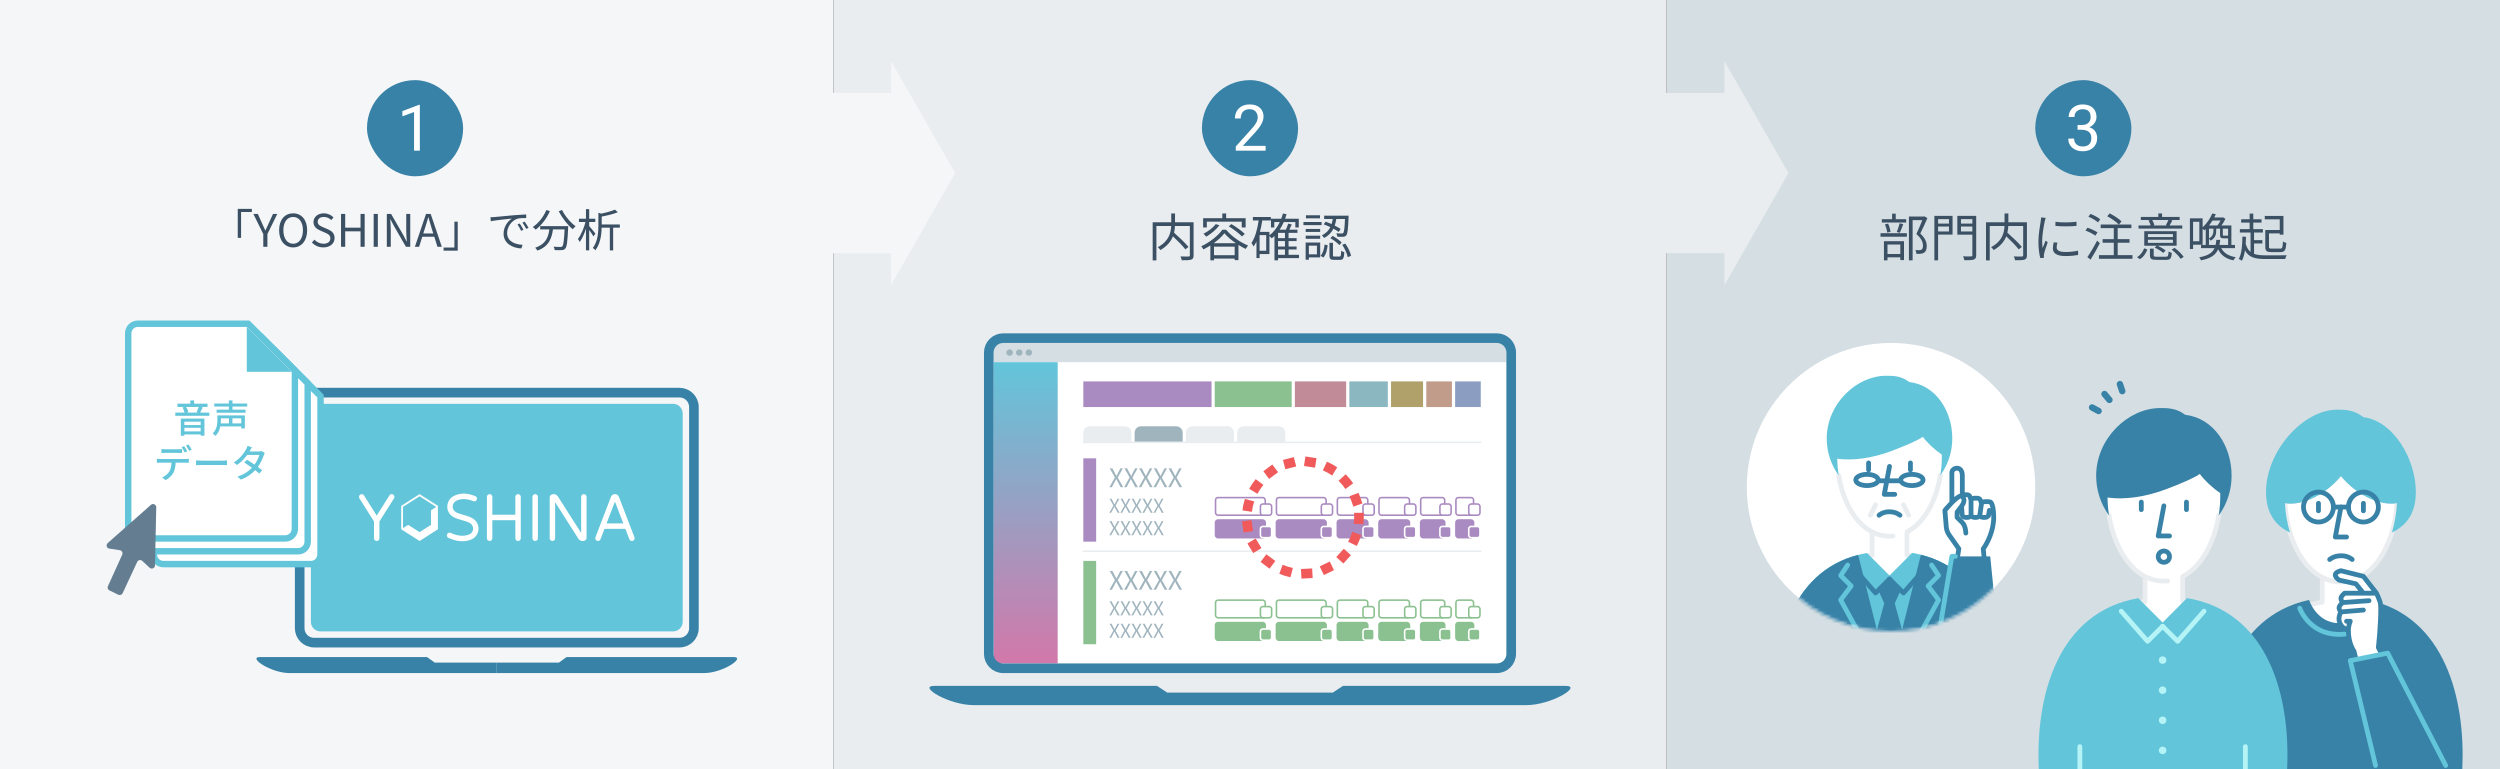 <svg width="780" height="240" viewBox="0 0 780 240" fill="none" xmlns="http://www.w3.org/2000/svg">
<rect x="0" y="0" width="780" height="240" fill="#333333" stroke="none"/>
<rect width="260" height="240" fill="#F4F6F8"/>
<rect x="260" width="260" height="240" fill="#E9EDF0"/>
<rect x="520" width="260" height="240" fill="#D4DEE3"/>
<rect x="114.5" y="25" width="30" height="30" rx="15" fill="#3882A7"/>
<path d="M130.994 32.703V47H129.188V34.959L125.545 36.287V34.656L130.711 32.703H130.994Z" fill="white"/>
<path d="M74.178 65.17V74.214H75.214V66.136H78.588V65.17H74.178ZM82.144 77H83.432V73.024L86.512 66.738H85.182L83.852 69.65C83.53 70.406 83.18 71.12 82.816 71.89H82.76C82.41 71.12 82.102 70.406 81.752 69.65L80.436 66.738H79.05L82.144 73.024V77ZM91.463 77.196C94.04 77.196 95.832 75.124 95.832 71.834C95.832 68.558 94.04 66.556 91.463 66.556C88.874 66.556 87.082 68.544 87.082 71.834C87.082 75.124 88.874 77.196 91.463 77.196ZM91.463 76.048C89.615 76.048 88.412 74.396 88.412 71.834C88.412 69.272 89.615 67.69 91.463 67.69C93.297 67.69 94.516 69.272 94.516 71.834C94.516 74.396 93.297 76.048 91.463 76.048ZM100.902 77.196C103.058 77.196 104.388 75.908 104.388 74.284C104.388 72.758 103.478 72.044 102.274 71.526L100.818 70.896C100.02 70.56 99.124 70.196 99.124 69.188C99.124 68.278 99.88 67.69 101.042 67.69C101.98 67.69 102.736 68.068 103.366 68.656L104.052 67.83C103.338 67.074 102.26 66.556 101.042 66.556C99.166 66.556 97.808 67.704 97.808 69.286C97.808 70.784 98.928 71.512 99.894 71.918L101.364 72.562C102.33 72.982 103.072 73.318 103.072 74.382C103.072 75.376 102.274 76.048 100.93 76.048C99.866 76.048 98.83 75.558 98.088 74.774L97.318 75.67C98.214 76.608 99.46 77.196 100.902 77.196ZM106.4 77H107.702V72.17H112.49V77H113.778V66.738H112.49V71.036H107.702V66.738H106.4V77ZM116.586 77H117.888V66.738H116.586V77ZM120.687 77H121.919V71.624C121.919 70.532 121.821 69.454 121.751 68.418H121.821L122.927 70.532L126.651 77H127.995V66.738H126.749V72.072C126.749 73.136 126.847 74.298 126.931 75.334H126.861L125.755 73.206L122.017 66.738H120.687V77ZM129.446 77H130.762L132.568 71.26C132.946 70.112 133.268 68.992 133.604 67.802H133.66C133.996 68.992 134.318 70.112 134.682 71.26L136.488 77H137.846L134.374 66.738H132.918L129.446 77ZM131.266 73.864H135.998V72.842H131.266V73.864ZM142.808 78.204V69.16H141.772V77.238H138.398V78.204H142.808ZM153.014 67.788L153.14 69.02C154.652 68.698 158.222 68.348 159.72 68.194C158.446 68.95 157.116 70.742 157.116 72.912C157.116 76.048 160.056 77.42 162.646 77.518L163.052 76.37C160.784 76.286 158.222 75.404 158.222 72.674C158.222 71.022 159.44 68.88 161.442 68.236C162.156 68.04 163.374 68.012 164.186 68.026L164.172 66.906C163.234 66.934 161.932 67.018 160.392 67.144C157.816 67.368 155.17 67.62 154.274 67.718C153.994 67.746 153.546 67.774 153.014 67.788ZM162.156 69.734L161.456 70.042C161.876 70.63 162.268 71.344 162.59 72.016L163.318 71.694C163.01 71.064 162.478 70.196 162.156 69.734ZM163.682 69.146L162.996 69.468C163.43 70.056 163.85 70.756 164.186 71.428L164.9 71.078C164.578 70.462 164.032 69.608 163.682 69.146ZM168.54 70.546V71.568H176.548V70.546H168.54ZM176.198 70.546V70.742C176.016 74.9 175.806 76.496 175.428 76.874C175.288 77.028 175.12 77.056 174.84 77.056C174.504 77.056 173.636 77.042 172.712 76.958C172.908 77.266 173.048 77.7 173.062 78.022C173.944 78.064 174.826 78.078 175.288 78.036C175.778 77.994 176.086 77.896 176.366 77.546C176.87 77.014 177.066 75.39 177.262 71.05C177.276 70.91 177.29 70.546 177.29 70.546H176.198ZM170.458 65.534C169.576 67.69 168.022 69.622 166.23 70.826C166.496 71.022 166.944 71.428 167.14 71.652C168.904 70.308 170.556 68.222 171.564 65.856L170.458 65.534ZM175.344 65.506L174.336 65.912C175.386 67.998 177.15 70.266 178.704 71.526C178.914 71.232 179.306 70.812 179.586 70.588C178.06 69.51 176.254 67.382 175.344 65.506ZM171.494 70.826C171.214 73.472 170.654 76.062 166.986 77.28C167.224 77.504 167.532 77.924 167.658 78.19C171.564 76.79 172.292 73.892 172.614 70.826H171.494ZM187.244 70.042V71.036H193.39V70.042H187.244ZM186.698 66.388V70.336C186.698 72.45 186.53 75.278 184.962 77.378C185.228 77.518 185.606 77.854 185.76 78.078C187.496 75.782 187.734 72.576 187.734 70.35V66.962C187.916 66.934 188 66.878 188.014 66.78L186.698 66.388ZM191.864 65.408C190.716 65.926 188.686 66.444 186.922 66.794C187.048 67.004 187.216 67.396 187.272 67.648C189.12 67.326 191.276 66.836 192.76 66.22L191.864 65.408ZM190.268 70.364V78.12H191.304V70.364H190.268ZM180.636 68.25V69.258H185.732V68.25H180.636ZM182.82 65.24V78.106H183.828V65.24H182.82ZM182.764 68.866C182.33 70.882 181.308 73.304 180.3 74.564C180.482 74.802 180.748 75.222 180.86 75.502C181.938 74.102 182.96 71.358 183.436 69.104L182.764 68.866ZM183.73 70.406L183.198 70.91C183.66 71.47 184.766 73.052 185.13 73.752L185.774 72.898C185.466 72.492 184.094 70.798 183.73 70.406Z" fill="#3C5064"/>
<rect x="375" y="25" width="30" height="30" rx="15" fill="#3882A7"/>
<path d="M394.873 45.516V47H385.566V45.701L390.225 40.516C390.798 39.878 391.24 39.337 391.553 38.895C391.872 38.445 392.093 38.045 392.217 37.693C392.347 37.335 392.412 36.971 392.412 36.6C392.412 36.131 392.314 35.708 392.119 35.33C391.93 34.946 391.65 34.64 391.279 34.412C390.908 34.184 390.459 34.07 389.932 34.07C389.3 34.07 388.773 34.194 388.35 34.441C387.933 34.682 387.62 35.021 387.412 35.457C387.204 35.893 387.1 36.395 387.1 36.961H385.293C385.293 36.16 385.469 35.428 385.82 34.764C386.172 34.1 386.693 33.572 387.383 33.182C388.073 32.785 388.923 32.586 389.932 32.586C390.83 32.586 391.598 32.745 392.236 33.065C392.874 33.377 393.363 33.82 393.701 34.393C394.046 34.959 394.219 35.623 394.219 36.385C394.219 36.801 394.147 37.225 394.004 37.654C393.867 38.078 393.675 38.501 393.428 38.924C393.187 39.347 392.904 39.764 392.578 40.174C392.259 40.584 391.917 40.988 391.553 41.385L387.744 45.516H394.873Z" fill="white"/>
<path d="M372.4 69.344H366.608V66.608H365.424V69.344H359.632V81.248H360.8V70.512H365.408C365.312 72.608 364.736 75.248 361.216 77.12C361.488 77.328 361.888 77.76 362.064 78.016C364.208 76.752 365.36 75.264 365.952 73.728C367.424 75.104 369.024 76.736 369.84 77.808L370.816 77.04C369.84 75.856 367.888 73.984 366.304 72.592C366.48 71.872 366.56 71.168 366.592 70.512H371.232V79.632C371.232 79.92 371.136 80.016 370.848 80.032C370.512 80.048 369.424 80.048 368.304 80C368.48 80.32 368.656 80.88 368.704 81.2C370.128 81.2 371.12 81.2 371.68 80.992C372.224 80.8 372.4 80.416 372.4 79.648V69.344ZM376.528 69.168H387.424V70.96H388.64V68.08H382.56V66.608H381.36V68.08H375.376V70.96H376.528V69.168ZM383.376 70.608C384.848 71.504 386.64 72.864 387.504 73.776L388.368 72.976C387.472 72.064 385.632 70.768 384.192 69.904L383.376 70.608ZM379.328 69.92C378.432 71.088 376.928 72.208 375.488 72.928C375.76 73.152 376.16 73.616 376.336 73.856C377.792 73.008 379.408 71.68 380.464 70.288L379.328 69.92ZM378.672 75.888C380.064 74.88 381.264 73.776 382.016 72.784C382.88 73.824 384.192 74.928 385.6 75.888H378.672ZM378.768 79.616V76.96H385.216V79.616H378.768ZM381.36 71.68C380.096 73.488 377.472 75.616 374.784 76.832C375.024 77.104 375.328 77.536 375.456 77.824C376.192 77.456 376.928 77.04 377.632 76.592V81.232H378.768V80.688H385.216V81.168H386.4V76.416C387.168 76.896 387.936 77.328 388.656 77.68C388.848 77.344 389.136 76.912 389.408 76.608C386.96 75.616 384.24 73.728 382.544 71.68H381.36ZM398.752 77.84H400.912V79.504H398.752V77.84ZM400.912 74.288H398.752V72.656H400.912V74.288ZM400.912 76.912H398.752V75.216H400.912V76.912ZM395.056 78.224H392.992V73.36H395.056V78.224ZM405.296 79.504H402.032V77.84H404.544V76.912H402.032V75.216H404.544V74.288H402.032V72.656H404.8V71.648H402.272C402.512 71.152 402.784 70.576 403.04 70.032L401.92 69.76C401.76 70.304 401.472 71.04 401.2 71.648H399.248C399.744 70.928 400.16 70.128 400.544 69.28H404.144V70.96H405.216V68.24H400.96C401.12 67.792 401.264 67.312 401.408 66.832L400.272 66.608C400.128 67.168 399.952 67.712 399.744 68.24H396.544V70.96H397.584V69.28H399.296C398.496 70.976 397.408 72.4 396.064 73.424V72.336H393.104C393.408 71.216 393.648 70.016 393.824 68.784H396.512V67.696H390.896V68.784H392.704C392.288 71.552 391.616 74.112 390.448 75.808C390.656 76.064 390.992 76.64 391.12 76.912C391.456 76.448 391.744 75.92 392.016 75.36V80.512H392.992V79.264H396.064V73.632C396.304 73.856 396.64 74.192 396.784 74.384C397.072 74.144 397.36 73.904 397.632 73.632V81.216H398.752V80.528H405.296V79.504ZM418.272 71.44C417.808 71.12 417.152 70.752 416.432 70.384C416.656 69.712 416.816 69.024 416.928 68.32H419.632C419.504 71.28 419.36 72.4 419.088 72.688C418.992 72.832 418.848 72.864 418.576 72.848C418.32 72.848 417.648 72.848 416.928 72.784C417.104 73.088 417.216 73.52 417.232 73.856C417.984 73.904 418.72 73.904 419.104 73.872C419.536 73.84 419.808 73.728 420.048 73.408C420.448 72.944 420.608 71.552 420.752 67.792C420.768 67.648 420.768 67.296 420.768 67.296H413.136V68.32H415.824C415.744 68.848 415.616 69.392 415.456 69.904C414.816 69.632 414.176 69.36 413.584 69.168L412.992 70C413.648 70.224 414.368 70.528 415.072 70.864C414.544 71.888 413.744 72.8 412.416 73.408C412.656 73.6 412.976 74 413.12 74.24C414.544 73.536 415.44 72.512 416.032 71.344C416.672 71.696 417.264 72.064 417.68 72.368L418.272 71.44ZM415.072 74.304C416.096 74.88 417.296 75.808 417.872 76.464L418.608 75.68C418.032 75.008 416.784 74.144 415.76 73.6L415.072 74.304ZM411.84 67.168H407.456V68.128H411.84V67.168ZM412.336 69.264H406.672V70.24H412.336V69.264ZM411.888 71.424H407.376V72.368H411.888V71.424ZM407.376 74.496H411.888V73.536H407.376V74.496ZM410.88 76.656V79.344H408.368V76.656H410.88ZM411.904 75.68H407.36V81.04H408.368V80.304H411.904V75.68ZM412.88 80.352C413.728 79.472 414.08 77.936 414.24 76.528L413.28 76.288C413.12 77.6 412.768 78.992 412.016 79.792L412.88 80.352ZM416.416 80.048C415.952 80.048 415.888 79.984 415.888 79.584V75.744H414.784V79.584C414.784 80.768 415.072 81.088 416.256 81.088H418.032C419.04 81.088 419.328 80.608 419.44 78.688C419.12 78.592 418.672 78.432 418.448 78.224C418.4 79.824 418.32 80.048 417.904 80.048H416.416ZM418.768 76.384C419.584 77.568 420.288 79.168 420.496 80.24L421.536 79.808C421.312 78.72 420.592 77.168 419.728 76L418.768 76.384Z" fill="#3C5064"/>
<rect x="635" y="25" width="30" height="30" rx="15" fill="#3882A7"/>
<path d="M648.193 39.002H649.482C650.114 39.002 650.635 38.898 651.045 38.69C651.462 38.475 651.771 38.185 651.973 37.82C652.181 37.449 652.285 37.033 652.285 36.57C652.285 36.023 652.194 35.565 652.012 35.193C651.829 34.822 651.556 34.542 651.191 34.353C650.827 34.165 650.365 34.07 649.805 34.07C649.297 34.07 648.848 34.171 648.457 34.373C648.073 34.568 647.77 34.848 647.549 35.213C647.334 35.578 647.227 36.007 647.227 36.502H645.42C645.42 35.779 645.602 35.122 645.967 34.529C646.331 33.937 646.842 33.465 647.5 33.113C648.164 32.762 648.932 32.586 649.805 32.586C650.664 32.586 651.416 32.739 652.061 33.045C652.705 33.344 653.206 33.794 653.564 34.393C653.923 34.985 654.102 35.724 654.102 36.609C654.102 36.967 654.017 37.352 653.848 37.762C653.685 38.165 653.428 38.543 653.076 38.895C652.731 39.246 652.282 39.536 651.729 39.764C651.175 39.985 650.511 40.096 649.736 40.096H648.193V39.002ZM648.193 40.486V39.402H649.736C650.641 39.402 651.39 39.51 651.982 39.725C652.575 39.94 653.04 40.226 653.379 40.584C653.724 40.942 653.965 41.336 654.102 41.766C654.245 42.189 654.316 42.612 654.316 43.035C654.316 43.699 654.202 44.288 653.975 44.803C653.753 45.317 653.438 45.753 653.027 46.111C652.624 46.469 652.148 46.74 651.602 46.922C651.055 47.104 650.459 47.195 649.814 47.195C649.196 47.195 648.613 47.107 648.066 46.932C647.526 46.756 647.048 46.502 646.631 46.17C646.214 45.831 645.889 45.418 645.654 44.93C645.42 44.435 645.303 43.872 645.303 43.24H647.109C647.109 43.735 647.217 44.168 647.432 44.539C647.653 44.91 647.965 45.2 648.369 45.408C648.779 45.61 649.261 45.711 649.814 45.711C650.368 45.711 650.843 45.617 651.24 45.428C651.644 45.232 651.953 44.94 652.168 44.549C652.389 44.158 652.5 43.667 652.5 43.074C652.5 42.482 652.376 41.997 652.129 41.619C651.882 41.235 651.53 40.952 651.074 40.77C650.625 40.581 650.094 40.486 649.482 40.486H648.193Z" fill="white"/>
<path d="M594.72 68.384H591.472V66.672H590.336V68.384H587.136V69.424H594.72V68.384ZM592.752 72.624C593.088 71.92 593.472 70.864 593.808 69.936L592.688 69.664C592.496 70.464 592.096 71.648 591.792 72.384L592.752 72.624ZM589.84 72.336C589.76 71.648 589.472 70.56 589.104 69.776L588.112 69.984C588.448 70.8 588.736 71.872 588.816 72.576L589.84 72.336ZM592.896 76.304V79.248H588.896V76.304H592.896ZM587.792 81.232H588.896V80.288H592.896V81.136H594.048V75.248H587.792V81.232ZM586.72 73.856H594.944V72.768H586.72V73.856ZM600.48 67.504L600.288 67.552H595.584V81.216H596.736V68.672H599.76C599.264 69.952 598.56 71.68 597.904 73.024C599.52 74.416 599.968 75.6 599.968 76.608C599.968 77.184 599.872 77.664 599.536 77.872C599.344 77.984 599.088 78.032 598.848 78.048C598.512 78.064 598.08 78.064 597.584 78.016C597.792 78.352 597.904 78.864 597.92 79.2C598.384 79.216 598.912 79.216 599.312 79.168C599.728 79.12 600.064 79.008 600.352 78.816C600.912 78.448 601.136 77.712 601.136 76.736C601.12 75.6 600.72 74.336 599.12 72.864C599.872 71.408 600.688 69.568 601.344 68.064L600.48 67.504ZM608.08 68.368V69.76H604.688V68.368H608.08ZM604.688 72.208V70.672H608.08V72.208H604.688ZM609.2 67.36H603.52V81.216H604.688V73.2H609.2V67.36ZM611.824 72.224V70.672H615.376V72.224H611.824ZM615.376 68.368V69.76H611.824V68.368H615.376ZM616.576 67.36H610.688V73.216H615.376V79.584C615.376 79.904 615.264 79.984 614.976 80C614.64 80.016 613.552 80.032 612.464 79.968C612.64 80.304 612.832 80.864 612.896 81.2C614.336 81.2 615.28 81.168 615.84 80.976C616.368 80.784 616.576 80.4 616.576 79.584V67.36ZM632.4 69.344H626.608V66.608H625.424V69.344H619.632V81.248H620.8V70.512H625.408C625.312 72.608 624.736 75.248 621.216 77.12C621.488 77.328 621.888 77.76 622.064 78.016C624.208 76.752 625.36 75.264 625.952 73.728C627.424 75.104 629.024 76.736 629.84 77.808L630.816 77.04C629.84 75.856 627.888 73.984 626.304 72.592C626.48 71.872 626.56 71.168 626.592 70.512H631.232V79.632C631.232 79.92 631.136 80.016 630.848 80.032C630.512 80.048 629.424 80.048 628.304 80C628.48 80.32 628.656 80.88 628.704 81.2C630.128 81.2 631.12 81.2 631.68 80.992C632.224 80.8 632.4 80.416 632.4 79.648V69.344ZM641.296 69.2V70.48C643.056 70.672 646.16 70.672 647.872 70.48V69.184C646.272 69.424 643.04 69.488 641.296 69.2ZM641.92 75.712L640.768 75.6C640.592 76.384 640.496 76.944 640.496 77.488C640.496 78.992 641.696 79.888 644.384 79.888C646.032 79.888 647.376 79.744 648.384 79.552L648.352 78.208C647.056 78.496 645.824 78.624 644.384 78.624C642.208 78.624 641.68 77.92 641.68 77.184C641.68 76.752 641.76 76.304 641.92 75.712ZM638.24 67.968L636.816 67.84C636.816 68.192 636.768 68.608 636.704 68.976C636.512 70.304 635.984 73.04 635.984 75.392C635.984 77.552 636.256 79.392 636.576 80.528L637.728 80.448C637.712 80.288 637.696 80.064 637.68 79.888C637.664 79.712 637.712 79.408 637.76 79.168C637.904 78.416 638.48 76.72 638.896 75.584L638.224 75.072C637.952 75.728 637.568 76.688 637.296 77.408C637.2 76.624 637.152 75.952 637.152 75.168C637.152 73.376 637.648 70.512 637.952 69.04C638.016 68.752 638.16 68.24 638.24 67.968ZM655.264 68.416C654.608 67.84 653.296 67.136 652.224 66.736L651.584 67.616C652.656 68.048 653.952 68.8 654.576 69.392L655.264 68.416ZM654.416 72.512C653.712 72 652.352 71.392 651.296 71.04L650.672 71.936C651.76 72.336 653.088 73.008 653.76 73.52L654.416 72.512ZM654.288 75.088C653.376 76.896 652.112 78.992 651.264 80.208L652.256 81.008C653.2 79.52 654.32 77.552 655.152 75.872L654.288 75.088ZM660.72 79.6V75.728H664.416V74.608H660.72V71.168H664.992V70.048H661.12L661.92 69.072C661.136 68.288 659.536 67.232 658.224 66.576L657.456 67.472C658.768 68.144 660.304 69.248 661.056 70.048H655.408V71.168H659.504V74.608H656.016V75.728H659.504V79.6H654.88V80.736H665.328V79.6H660.72ZM676.544 68.64C676.336 69.136 676.016 69.792 675.76 70.24L676.16 70.352H671.712L672.176 70.224C672.064 69.792 671.792 69.152 671.488 68.64H676.544ZM680.864 70.352H676.896C677.184 69.904 677.504 69.344 677.808 68.768L677.2 68.64H680.048V67.68H674.56V66.608H673.392V67.68H667.936V68.64H670.88L670.336 68.768C670.608 69.248 670.88 69.888 671.008 70.352H667.216V71.328H680.864V70.352ZM677.952 73.968H670.144V73.024H677.952V73.968ZM677.952 75.776H670.144V74.8H677.952V75.776ZM679.104 72.128H669.008V76.672H672.88L672.272 77.264C673.248 77.696 674.384 78.4 674.928 78.912L675.664 78.16C675.12 77.68 674.08 77.072 673.152 76.672H679.104V72.128ZM667.648 80.864C668.832 80.16 669.52 78.992 669.984 77.84L668.976 77.472C668.592 78.528 667.84 79.6 666.736 80.24L667.648 80.864ZM672.912 80.096C672.08 80.096 671.952 80.016 671.952 79.632V77.584H670.784V79.632C670.784 80.784 671.216 81.072 672.816 81.072H675.84C677.12 81.072 677.488 80.656 677.6 78.88C677.312 78.8 676.832 78.656 676.592 78.48C676.512 79.904 676.416 80.096 675.728 80.096H672.912ZM677.552 77.888C678.64 78.704 679.84 79.904 680.352 80.752L681.312 80.16C680.752 79.296 679.552 78.128 678.464 77.328L677.552 77.888ZM689.2 76.416V74.496C689.392 74.656 689.616 74.912 689.712 75.088C691.248 74.256 691.456 73.056 691.456 71.936V71.344H692.656V73.232C692.656 74.128 692.848 74.352 693.76 74.352H695.024H695.168V76.416H692.464C692.576 75.92 692.64 75.392 692.704 74.832H691.504C691.456 75.408 691.376 75.936 691.264 76.416H689.2ZM689.2 71.344H690.592V71.888C690.592 72.752 690.448 73.712 689.2 74.384V71.344ZM692.816 68.8C692.544 69.328 692.192 69.904 691.856 70.352H689.216C689.632 69.856 689.984 69.328 690.304 68.8H692.816ZM695.168 73.424C695.136 73.52 695.088 73.536 694.88 73.536H693.872C693.568 73.536 693.52 73.504 693.52 73.232V71.344H695.168V73.424ZM686.192 75.28H684.24V69.2H686.192V75.28ZM697.312 77.424V76.416H696.192V70.352H693.088C693.552 69.728 694.016 68.96 694.336 68.288L693.584 67.792L693.424 67.84H690.848C691.024 67.488 691.184 67.152 691.328 66.816L690.208 66.624C689.664 67.968 688.672 69.616 687.216 70.912V68.112H683.248V77.696H684.24V76.352H687.216V71.344C687.408 71.52 687.616 71.728 687.728 71.888C687.888 71.744 688.048 71.616 688.192 71.472V76.416H686.72V77.424H690.928C690.304 78.848 688.992 79.76 686.144 80.288C686.352 80.528 686.624 80.976 686.72 81.232C689.856 80.608 691.328 79.488 692.064 77.76C692.912 79.616 694.48 80.736 696.816 81.232C696.976 80.928 697.296 80.48 697.536 80.24C695.312 79.872 693.808 78.944 693.04 77.424H697.312ZM711.28 71.76H706.768V76.96C706.768 78.304 707.2 78.656 708.688 78.656H711.488C712.848 78.656 713.184 78.064 713.344 75.808C713.008 75.712 712.528 75.536 712.272 75.344C712.208 77.248 712.08 77.568 711.408 77.568H708.8C708.032 77.568 707.92 77.488 707.92 76.96V72.816H711.28V73.216H712.432V67.376H706.608V68.432H711.28V71.76ZM703.264 75.968H705.856V74.912H703.264V72.544H706.016V71.488H703.024V69.456H705.6V68.416H703.024V66.64H701.888V68.416H699.248V69.456H701.888V71.488H698.832V72.544H702.176V78.608C701.504 78.064 701.008 77.264 700.656 76.096C700.704 75.392 700.736 74.656 700.752 73.888L699.632 73.808C699.584 76.64 699.408 79.184 698.496 80.784C698.752 80.912 699.28 81.2 699.472 81.36C699.936 80.464 700.24 79.36 700.432 78.096C701.6 80.288 703.488 80.816 706.88 80.816H712.976C713.056 80.464 713.28 79.92 713.456 79.632C712.496 79.68 707.632 79.68 706.864 79.664C705.376 79.664 704.192 79.552 703.264 79.2V75.968Z" fill="#3C5064"/>
<path d="M97.001 129C97.001 127.343 98.344 126 100.001 126H210.001C211.658 126 213.001 127.343 213.001 129V194C213.001 195.657 211.658 197 210.001 197H100.001C98.344 197 97.001 195.657 97.001 194V129Z" fill="#62C5DA"/>
<path d="M98.001 122.5C95.516 122.5 93.501 124.515 93.501 127V196C93.501 198.485 95.516 200.5 98.001 200.5H212.001C214.486 200.5 216.501 198.485 216.501 196V127C216.501 124.515 214.486 122.5 212.001 122.5H98.001Z" stroke="#3882A7" stroke-width="3"/>
<path d="M122.669 154.304C122.274 154.051 121.752 154.17 121.501 154.568L117.531 160.869L113.561 154.568C113.31 154.17 112.789 154.054 112.394 154.304C111.999 154.556 111.883 155.081 112.132 155.478L116.685 162.705V167.94C116.685 168.411 117.063 168.791 117.531 168.791C117.999 168.791 118.377 168.411 118.377 167.94V162.705L122.931 155.478C123.182 155.081 123.063 154.556 122.669 154.304Z" fill="white"/>
<path d="M166.972 168.79C166.504 168.79 166.126 168.41 166.126 167.939V155.021C166.126 154.55 166.504 154.17 166.972 154.17C167.44 154.17 167.818 154.55 167.818 155.021V167.939C167.818 168.41 167.44 168.79 166.972 168.79Z" fill="white"/>
<path d="M161.635 154.17C161.167 154.17 160.789 154.55 160.789 155.021V160.591H153.608V155.021C153.608 154.55 153.23 154.17 152.762 154.17C152.294 154.17 151.916 154.55 151.916 155.021V167.939C151.916 168.41 152.294 168.79 152.762 168.79C153.23 168.79 153.608 168.41 153.608 167.939V162.293H160.789V167.939C160.789 168.41 161.167 168.79 161.635 168.79C162.103 168.79 162.481 168.41 162.481 167.939V155.021C162.481 154.55 162.103 154.17 161.635 154.17Z" fill="white"/>
<path d="M144.245 168.868C143.05 168.868 141.595 168.602 139.903 167.816C139.48 167.62 139.294 167.112 139.489 166.686C139.683 166.261 140.188 166.074 140.611 166.269C143.78 167.742 145.855 167.021 146.6 166.644C147.155 166.363 147.539 165.778 147.604 165.117C147.643 164.714 147.587 163.943 146.786 163.316C146.245 162.893 145.193 162.592 144.172 162.3C143.025 161.971 141.84 161.633 141.045 161.037C140.041 160.286 139.5 159.153 139.556 157.931C139.616 156.702 140.278 155.53 141.245 154.94C143.216 153.74 145.588 153.689 148.297 154.787C148.731 154.963 148.94 155.459 148.765 155.893C148.59 156.33 148.1 156.54 147.666 156.364C145.475 155.479 143.611 155.488 142.119 156.396C141.629 156.694 141.276 157.343 141.245 158.01C141.223 158.475 141.344 159.139 142.055 159.67C142.602 160.078 143.636 160.376 144.635 160.66C145.808 160.995 147.023 161.344 147.821 161.968C148.875 162.791 149.411 163.997 149.287 165.279C149.169 166.513 148.43 167.62 147.361 168.162C146.713 168.491 145.661 168.865 144.243 168.865L144.245 168.868Z" fill="white"/>
<path d="M130.902 154.17L125.176 157.824V165.136L130.902 168.79L136.629 165.136V157.824L130.902 154.17ZM125.74 158.137L130.902 154.842L136.065 158.137V158.185L134.464 159.206V163.754L130.902 166.027L127.341 163.754L125.74 164.776V158.137Z" fill="white"/>
<path d="M182.164 154.17C181.696 154.17 181.318 154.551 181.318 155.022V166.28C181.318 166.28 175.995 157.927 174.224 155.141C173.939 154.692 173.609 154.168 172.721 154.168C172.267 154.168 171.503 154.395 171.503 155.271V167.937C171.503 168.408 171.881 168.788 172.349 168.788C172.817 168.788 173.195 168.408 173.195 167.937V156.681C173.195 156.681 178.513 165.037 180.289 167.82C180.568 168.26 180.904 168.794 181.792 168.794C182.246 168.794 183.01 168.66 183.01 167.69V155.022C183.01 154.551 182.632 154.17 182.164 154.17Z" fill="white"/>
<path d="M197.946 167.63L193.119 155.058C192.919 154.547 192.572 154.17 191.856 154.17C191.139 154.17 190.787 154.604 190.612 155.05C190.612 155.052 190.609 155.055 190.607 155.058L185.779 167.63C185.607 168.067 185.822 168.561 186.259 168.734C186.36 168.773 186.465 168.793 186.566 168.793C186.904 168.793 187.223 168.589 187.353 168.254L188.602 165H195.121L196.37 168.254C196.5 168.589 196.821 168.793 197.157 168.793C197.258 168.793 197.365 168.773 197.464 168.734C197.898 168.561 198.112 168.067 197.943 167.63H197.946ZM189.256 163.295L191.861 156.511L194.467 163.295H189.256Z" fill="white"/>
<path d="M135.631 206.739H155.001V210H90.379C84.419 210 77.222 205 81.096 205H133.247L135.631 206.739Z" fill="#3882A7"/>
<path d="M174.371 206.739H155.001V210H219.623C225.583 210 232.78 205 228.906 205H176.755L174.371 206.739Z" fill="#3882A7"/>
<path d="M100 124V123.586L99.708 123.293L85.708 109.293L85.415 109H85.001H51.001C49.344 109 48.001 110.343 48.001 112V173C48.001 174.657 49.344 176 51.001 176H97.001C98.657 176 100 174.657 100 173V124Z" fill="white" stroke="#62C5DA" stroke-width="2"/>
<path d="M96.001 120V119.586L95.708 119.293L81.708 105.293L81.415 105H81.001H47.001C45.344 105 44.001 106.343 44.001 108V169C44.001 170.657 45.344 172 47.001 172H93.001C94.657 172 96.001 170.657 96.001 169V120Z" fill="white" stroke="#62C5DA" stroke-width="2"/>
<path d="M92.001 116V115.586L91.708 115.293L77.708 101.293L77.415 101H77.001H43.001C41.344 101 40.001 102.343 40.001 104V165C40.001 166.657 41.344 168 43.001 168H89.001C90.657 168 92.001 166.657 92.001 165V116Z" fill="white" stroke="#62C5DA" stroke-width="2"/>
<path d="M62.605 131.556V132.612H57.529V131.556H62.605ZM57.529 134.592V133.476H62.605V134.592H57.529ZM56.413 135.948H57.529V135.528H62.605V135.924H63.781V130.608H56.413V135.948ZM62.005 126.96C61.837 127.476 61.548 128.16 61.321 128.592L61.849 128.724H58.176L58.752 128.592C58.657 128.148 58.404 127.464 58.081 126.96H62.005ZM62.449 128.724C62.7 128.292 62.989 127.692 63.264 127.104L62.593 126.96H64.752V125.952H60.565V124.932H59.389V125.952H55.368V126.96H57.672L56.941 127.104C57.228 127.596 57.468 128.244 57.577 128.724H54.697V129.72H65.317V128.724H62.449ZM71.436 130.512V132.096H68.868C68.904 131.76 68.916 131.424 68.916 131.124V130.512H71.436ZM75.276 132.096H72.516V130.512H75.276V132.096ZM76.392 129.6H67.825V131.112C67.825 132.336 67.656 134.016 66.349 135.24C66.6 135.384 67.044 135.78 67.225 135.996C68.088 135.18 68.52 134.1 68.737 133.044H75.276V133.656H76.392V129.6ZM77.136 126.84V125.892H72.528V124.92H71.412V125.892H66.853V126.84H71.412V127.824H67.585V128.772H76.609V127.824H72.528V126.84H77.136ZM50.364 140.108V141.344C50.688 141.32 51.133 141.296 51.541 141.296H55.584C55.968 141.296 56.401 141.32 56.785 141.344V140.108C56.413 140.156 55.956 140.18 55.584 140.18H51.529C51.133 140.18 50.724 140.156 50.364 140.108ZM48.949 143.144V144.392C49.285 144.368 49.681 144.356 50.041 144.356H53.508C53.461 145.436 53.304 146.384 52.788 147.188C52.321 147.92 51.456 148.616 50.569 148.976L51.672 149.792C52.717 149.252 53.629 148.364 54.06 147.548C54.517 146.684 54.757 145.628 54.804 144.356H57.901C58.212 144.356 58.62 144.368 58.908 144.38V143.144C58.596 143.192 58.153 143.204 57.901 143.204H50.041C49.669 143.204 49.285 143.18 48.949 143.144ZM57.444 139.196L56.676 139.52C57.001 139.976 57.385 140.696 57.624 141.176L58.416 140.84C58.176 140.372 57.745 139.628 57.444 139.196ZM58.8 138.68L58.032 139.004C58.368 139.46 58.764 140.144 59.017 140.66L59.797 140.312C59.581 139.88 59.124 139.136 58.8 138.68ZM61.164 143.648V145.136C61.572 145.1 62.292 145.076 62.953 145.076H69.481C70.008 145.076 70.561 145.124 70.825 145.136V143.648C70.525 143.672 70.056 143.72 69.481 143.72H62.953C62.304 143.72 61.56 143.672 61.164 143.648ZM78.6 139.544L77.233 139.112C77.136 139.46 76.921 139.94 76.776 140.192C76.201 141.26 75.013 143 72.936 144.284L73.957 145.076C75.24 144.188 76.332 143.024 77.124 141.932H80.916C80.689 142.808 80.124 143.984 79.416 144.956C78.612 144.404 77.772 143.864 77.052 143.444L76.225 144.296C76.921 144.74 77.784 145.328 78.612 145.928C77.581 147.02 76.129 148.064 74.076 148.688L75.168 149.648C77.124 148.904 78.552 147.848 79.621 146.684C80.112 147.08 80.569 147.452 80.904 147.764L81.793 146.708C81.421 146.408 80.953 146.048 80.448 145.688C81.325 144.464 81.948 143.108 82.284 142.064C82.368 141.824 82.501 141.524 82.609 141.32L81.636 140.72C81.409 140.804 81.073 140.852 80.737 140.852H77.844C77.892 140.768 77.928 140.696 77.977 140.612C78.109 140.372 78.361 139.904 78.6 139.544Z" fill="#62C5DA"/>
<path d="M77.001 116H91.001L77.001 102V116Z" fill="#62C5DA"/>
<path d="M48.356 176.416L48.75 158.285C48.769 157.413 47.741 156.936 47.088 157.514L33.606 169.437C32.97 169.999 33.281 171.049 34.121 171.175L37.368 171.661C38.025 171.759 38.405 172.459 38.131 173.063L33.668 182.898C33.444 183.392 33.654 183.974 34.143 184.211L36.92 185.557C37.423 185.801 38.027 185.585 38.263 185.079L42.807 175.318C43.094 174.702 43.897 174.545 44.395 175.007L46.676 177.127C47.308 177.714 48.338 177.279 48.356 176.416Z" fill="#647D91"/>
<rect x="310" y="107" width="160" height="100" rx="2" fill="white"/>
<rect x="310" y="107" width="160" height="6" fill="#D4DEE3"/>
<circle cx="315" cy="110" r="1" fill="#A0B4BE"/>
<circle cx="318" cy="110" r="1" fill="#A0B4BE"/>
<circle cx="321" cy="110" r="1" fill="#A0B4BE"/>
<rect x="310" y="113" width="20" height="94" fill="url(#paint0_linear_3659_23081)"/>
<path d="M367 133H356C354.895 133 354 133.895 354 135V138H369V135C369 133.895 368.105 133 367 133Z" fill="#A0B4BE"/>
<path d="M351 133H340C338.895 133 338 133.895 338 135V138H353V135C353 133.895 352.105 133 351 133Z" fill="#E9EDF0"/>
<path d="M383 133H372C370.895 133 370 133.895 370 135V138H385V135C385 133.895 384.105 133 383 133Z" fill="#E9EDF0"/>
<path d="M399 133H388C386.895 133 386 133.895 386 135V138H401V135C401 133.895 400.105 133 399 133Z" fill="#E9EDF0"/>
<path d="M338 138H462" stroke="#E9EDF0" stroke-width="0.5" stroke-linecap="round"/>
<path d="M338 172H462" stroke="#E9EDF0" stroke-width="0.5" stroke-linecap="round"/>
<rect x="338" y="119" width="40" height="8" fill="#AA8BC1"/>
<rect x="379" y="119" width="24" height="8" fill="#8BC190"/>
<rect x="404" y="119" width="16" height="8" fill="#C18B98"/>
<rect x="421" y="119" width="12" height="8" fill="#8BB7C1"/>
<rect x="434" y="119" width="10" height="8" fill="#AFA169"/>
<rect x="445" y="119" width="8" height="8" fill="#C19C8B"/>
<rect x="454" y="119" width="8" height="8" fill="#8B9EC1"/>
<rect x="338" y="143" width="4" height="26" fill="#AA8BC1"/>
<rect x="379.25" y="155.25" width="15.5" height="5.5" rx="0.75" fill="white" stroke="#AA8BC1" stroke-width="0.5"/>
<rect x="393.25" y="157.25" width="3.5" height="3.5" rx="0.75" fill="white" stroke="#AA8BC1" stroke-width="0.5"/>
<rect x="398.25" y="155.25" width="15.5" height="5.5" rx="0.75" fill="white" stroke="#AA8BC1" stroke-width="0.5"/>
<rect x="412.25" y="157.25" width="3.5" height="3.5" rx="0.75" fill="white" stroke="#AA8BC1" stroke-width="0.5"/>
<rect x="417.25" y="155.25" width="9.5" height="5.5" rx="0.75" fill="white" stroke="#AA8BC1" stroke-width="0.5"/>
<rect x="425.25" y="157.25" width="3.5" height="3.5" rx="0.75" fill="white" stroke="#AA8BC1" stroke-width="0.5"/>
<rect x="430.25" y="155.25" width="9.5" height="5.5" rx="0.75" fill="white" stroke="#AA8BC1" stroke-width="0.5"/>
<rect x="438.25" y="157.25" width="3.5" height="3.5" rx="0.75" fill="white" stroke="#AA8BC1" stroke-width="0.5"/>
<rect x="443.25" y="155.25" width="7.5" height="5.5" rx="0.75" fill="white" stroke="#AA8BC1" stroke-width="0.5"/>
<rect x="449.25" y="157.25" width="3.5" height="3.5" rx="0.75" fill="white" stroke="#AA8BC1" stroke-width="0.5"/>
<rect x="454.25" y="155.25" width="5.5" height="5.5" rx="0.75" fill="white" stroke="#AA8BC1" stroke-width="0.5"/>
<rect x="458.25" y="157.25" width="3.5" height="3.5" rx="0.75" fill="white" stroke="#AA8BC1" stroke-width="0.5"/>
<rect x="379" y="162" width="16" height="6" rx="1" fill="#AA8BC1"/>
<rect x="393.25" y="164.25" width="3.5" height="3.5" rx="0.75" fill="#AA8BC1" stroke="white" stroke-width="0.5"/>
<rect x="398" y="162" width="16" height="6" rx="1" fill="#AA8BC1"/>
<rect x="412.25" y="164.25" width="3.5" height="3.5" rx="0.75" fill="#AA8BC1" stroke="white" stroke-width="0.5"/>
<rect x="417" y="162" width="10" height="6" rx="1" fill="#AA8BC1"/>
<rect x="425.25" y="164.25" width="3.5" height="3.5" rx="0.75" fill="#AA8BC1" stroke="white" stroke-width="0.5"/>
<rect x="430" y="162" width="10" height="6" rx="1" fill="#AA8BC1"/>
<rect x="438.25" y="164.25" width="3.5" height="3.5" rx="0.75" fill="#AA8BC1" stroke="white" stroke-width="0.5"/>
<rect x="443" y="162" width="8" height="6" rx="1" fill="#AA8BC1"/>
<rect x="449.25" y="164.25" width="3.5" height="3.5" rx="0.75" fill="#AA8BC1" stroke="white" stroke-width="0.5"/>
<rect x="454" y="162" width="6" height="6" rx="1" fill="#AA8BC1"/>
<rect x="458.25" y="164.25" width="3.5" height="3.5" rx="0.75" fill="#AA8BC1" stroke="white" stroke-width="0.5"/>
<rect x="379.25" y="187.25" width="15.5" height="5.5" rx="0.75" fill="white" stroke="#8BC190" stroke-width="0.5"/>
<rect x="393.25" y="189.25" width="3.5" height="3.5" rx="0.75" fill="white" stroke="#8BC190" stroke-width="0.5"/>
<rect x="398.25" y="187.25" width="15.5" height="5.5" rx="0.75" fill="white" stroke="#8BC190" stroke-width="0.5"/>
<rect x="412.25" y="189.25" width="3.5" height="3.5" rx="0.75" fill="white" stroke="#8BC190" stroke-width="0.5"/>
<rect x="417.25" y="187.25" width="9.5" height="5.5" rx="0.75" fill="white" stroke="#8BC190" stroke-width="0.5"/>
<rect x="425.25" y="189.25" width="3.5" height="3.5" rx="0.75" fill="white" stroke="#8BC190" stroke-width="0.5"/>
<rect x="430.25" y="187.25" width="9.5" height="5.5" rx="0.75" fill="white" stroke="#8BC190" stroke-width="0.5"/>
<rect x="438.25" y="189.25" width="3.5" height="3.5" rx="0.75" fill="white" stroke="#8BC190" stroke-width="0.5"/>
<rect x="443.25" y="187.25" width="7.5" height="5.5" rx="0.75" fill="white" stroke="#8BC190" stroke-width="0.5"/>
<rect x="449.25" y="189.25" width="3.5" height="3.5" rx="0.75" fill="white" stroke="#8BC190" stroke-width="0.5"/>
<rect x="454.25" y="187.25" width="5.5" height="5.5" rx="0.75" fill="white" stroke="#8BC190" stroke-width="0.5"/>
<rect x="458.25" y="189.25" width="3.5" height="3.5" rx="0.75" fill="white" stroke="#8BC190" stroke-width="0.5"/>
<rect x="379" y="194" width="16" height="6" rx="1" fill="#8BC190"/>
<rect x="393.25" y="196.25" width="3.5" height="3.5" rx="0.75" fill="#8BC190" stroke="white" stroke-width="0.5"/>
<rect x="398" y="194" width="16" height="6" rx="1" fill="#8BC190"/>
<rect x="412.25" y="196.25" width="3.5" height="3.5" rx="0.75" fill="#8BC190" stroke="white" stroke-width="0.5"/>
<rect x="417" y="194" width="10" height="6" rx="1" fill="#8BC190"/>
<rect x="425.25" y="196.25" width="3.5" height="3.5" rx="0.75" fill="#8BC190" stroke="white" stroke-width="0.5"/>
<rect x="430" y="194" width="10" height="6" rx="1" fill="#8BC190"/>
<rect x="438.25" y="196.25" width="3.5" height="3.5" rx="0.75" fill="#8BC190" stroke="white" stroke-width="0.5"/>
<rect x="443" y="194" width="8" height="6" rx="1" fill="#8BC190"/>
<rect x="449.25" y="196.25" width="3.5" height="3.5" rx="0.75" fill="#8BC190" stroke="white" stroke-width="0.5"/>
<rect x="454" y="194" width="6" height="6" rx="1" fill="#8BC190"/>
<rect x="458.25" y="196.25" width="3.5" height="3.5" rx="0.75" fill="#8BC190" stroke="white" stroke-width="0.5"/>
<rect x="338" y="175" width="4" height="26" fill="#8BC190"/>
<path d="M346.136 152H346.912L347.76 150.416C347.912 150.12 348.064 149.824 348.232 149.472H348.264C348.456 149.824 348.616 150.12 348.768 150.416L349.632 152H350.448L348.736 149.008L350.336 146.128H349.56L348.776 147.632C348.632 147.904 348.52 148.152 348.36 148.488H348.328C348.136 148.152 348.016 147.904 347.864 147.632L347.064 146.128H346.248L347.848 148.968L346.136 152ZM350.722 152H351.498L352.346 150.416C352.498 150.12 352.65 149.824 352.818 149.472H352.85C353.042 149.824 353.202 150.12 353.354 150.416L354.218 152H355.034L353.322 149.008L354.922 146.128H354.146L353.362 147.632C353.218 147.904 353.106 148.152 352.946 148.488H352.914C352.722 148.152 352.602 147.904 352.45 147.632L351.65 146.128H350.834L352.434 148.968L350.722 152ZM355.308 152H356.084L356.932 150.416C357.084 150.12 357.236 149.824 357.404 149.472H357.436C357.628 149.824 357.788 150.12 357.94 150.416L358.804 152H359.62L357.908 149.008L359.508 146.128H358.732L357.948 147.632C357.804 147.904 357.692 148.152 357.532 148.488H357.5C357.308 148.152 357.188 147.904 357.036 147.632L356.236 146.128H355.42L357.02 148.968L355.308 152ZM359.894 152H360.67L361.518 150.416C361.67 150.12 361.822 149.824 361.99 149.472H362.022C362.214 149.824 362.374 150.12 362.526 150.416L363.39 152H364.206L362.494 149.008L364.094 146.128H363.318L362.534 147.632C362.39 147.904 362.278 148.152 362.118 148.488H362.086C361.894 148.152 361.774 147.904 361.622 147.632L360.822 146.128H360.006L361.606 148.968L359.894 152ZM364.48 152H365.256L366.104 150.416C366.256 150.12 366.408 149.824 366.576 149.472H366.608C366.8 149.824 366.96 150.12 367.112 150.416L367.976 152H368.792L367.08 149.008L368.68 146.128H367.904L367.12 147.632C366.976 147.904 366.864 148.152 366.704 148.488H366.672C366.48 148.152 366.36 147.904 366.208 147.632L365.408 146.128H364.592L366.192 148.968L364.48 152Z" fill="#A0B4BE"/>
<path d="M346.102 160H346.684L347.32 158.812C347.428 158.596 347.542 158.374 347.668 158.104H347.692C347.842 158.374 347.962 158.596 348.076 158.812L348.724 160H349.336L348.052 157.756L349.252 155.602H348.67L348.076 156.73C347.968 156.934 347.884 157.114 347.764 157.372H347.74C347.602 157.114 347.506 156.934 347.392 156.73L346.798 155.602H346.18L347.386 157.732L346.102 160ZM349.541 160H350.123L350.759 158.812C350.867 158.596 350.981 158.374 351.107 158.104H351.131C351.281 158.374 351.401 158.596 351.515 158.812L352.163 160H352.775L351.491 157.756L352.691 155.602H352.109L351.515 156.73C351.407 156.934 351.323 157.114 351.203 157.372H351.179C351.041 157.114 350.945 156.934 350.831 156.73L350.237 155.602H349.619L350.825 157.732L349.541 160ZM352.981 160H353.563L354.199 158.812C354.307 158.596 354.421 158.374 354.547 158.104H354.571C354.721 158.374 354.841 158.596 354.955 158.812L355.603 160H356.215L354.931 157.756L356.131 155.602H355.549L354.955 156.73C354.847 156.934 354.763 157.114 354.643 157.372H354.619C354.481 157.114 354.385 156.934 354.271 156.73L353.677 155.602H353.059L354.265 157.732L352.981 160ZM356.42 160H357.002L357.638 158.812C357.746 158.596 357.86 158.374 357.986 158.104H358.01C358.16 158.374 358.28 158.596 358.394 158.812L359.042 160H359.654L358.37 157.756L359.57 155.602H358.988L358.394 156.73C358.286 156.934 358.202 157.114 358.082 157.372H358.058C357.92 157.114 357.824 156.934 357.71 156.73L357.116 155.602H356.498L357.704 157.732L356.42 160ZM359.86 160H360.442L361.078 158.812C361.186 158.596 361.3 158.374 361.426 158.104H361.45C361.6 158.374 361.72 158.596 361.834 158.812L362.482 160H363.094L361.81 157.756L363.01 155.602H362.428L361.834 156.73C361.726 156.934 361.642 157.114 361.522 157.372H361.498C361.36 157.114 361.264 156.934 361.15 156.73L360.556 155.602H359.938L361.144 157.732L359.86 160Z" fill="#A0B4BE"/>
<path d="M346.102 167H346.684L347.32 165.812C347.428 165.596 347.542 165.374 347.668 165.104H347.692C347.842 165.374 347.962 165.596 348.076 165.812L348.724 167H349.336L348.052 164.756L349.252 162.602H348.67L348.076 163.73C347.968 163.934 347.884 164.114 347.764 164.372H347.74C347.602 164.114 347.506 163.934 347.392 163.73L346.798 162.602H346.18L347.386 164.732L346.102 167ZM349.541 167H350.123L350.759 165.812C350.867 165.596 350.981 165.374 351.107 165.104H351.131C351.281 165.374 351.401 165.596 351.515 165.812L352.163 167H352.775L351.491 164.756L352.691 162.602H352.109L351.515 163.73C351.407 163.934 351.323 164.114 351.203 164.372H351.179C351.041 164.114 350.945 163.934 350.831 163.73L350.237 162.602H349.619L350.825 164.732L349.541 167ZM352.981 167H353.563L354.199 165.812C354.307 165.596 354.421 165.374 354.547 165.104H354.571C354.721 165.374 354.841 165.596 354.955 165.812L355.603 167H356.215L354.931 164.756L356.131 162.602H355.549L354.955 163.73C354.847 163.934 354.763 164.114 354.643 164.372H354.619C354.481 164.114 354.385 163.934 354.271 163.73L353.677 162.602H353.059L354.265 164.732L352.981 167ZM356.42 167H357.002L357.638 165.812C357.746 165.596 357.86 165.374 357.986 165.104H358.01C358.16 165.374 358.28 165.596 358.394 165.812L359.042 167H359.654L358.37 164.756L359.57 162.602H358.988L358.394 163.73C358.286 163.934 358.202 164.114 358.082 164.372H358.058C357.92 164.114 357.824 163.934 357.71 163.73L357.116 162.602H356.498L357.704 164.732L356.42 167ZM359.86 167H360.442L361.078 165.812C361.186 165.596 361.3 165.374 361.426 165.104H361.45C361.6 165.374 361.72 165.596 361.834 165.812L362.482 167H363.094L361.81 164.756L363.01 162.602H362.428L361.834 163.73C361.726 163.934 361.642 164.114 361.522 164.372H361.498C361.36 164.114 361.264 163.934 361.15 163.73L360.556 162.602H359.938L361.144 164.732L359.86 167Z" fill="#A0B4BE"/>
<path d="M346.102 192H346.684L347.32 190.812C347.428 190.596 347.542 190.374 347.668 190.104H347.692C347.842 190.374 347.962 190.596 348.076 190.812L348.724 192H349.336L348.052 189.756L349.252 187.602H348.67L348.076 188.73C347.968 188.934 347.884 189.114 347.764 189.372H347.74C347.602 189.114 347.506 188.934 347.392 188.73L346.798 187.602H346.18L347.386 189.732L346.102 192ZM349.541 192H350.123L350.759 190.812C350.867 190.596 350.981 190.374 351.107 190.104H351.131C351.281 190.374 351.401 190.596 351.515 190.812L352.163 192H352.775L351.491 189.756L352.691 187.602H352.109L351.515 188.73C351.407 188.934 351.323 189.114 351.203 189.372H351.179C351.041 189.114 350.945 188.934 350.831 188.73L350.237 187.602H349.619L350.825 189.732L349.541 192ZM352.981 192H353.563L354.199 190.812C354.307 190.596 354.421 190.374 354.547 190.104H354.571C354.721 190.374 354.841 190.596 354.955 190.812L355.603 192H356.215L354.931 189.756L356.131 187.602H355.549L354.955 188.73C354.847 188.934 354.763 189.114 354.643 189.372H354.619C354.481 189.114 354.385 188.934 354.271 188.73L353.677 187.602H353.059L354.265 189.732L352.981 192ZM356.42 192H357.002L357.638 190.812C357.746 190.596 357.86 190.374 357.986 190.104H358.01C358.16 190.374 358.28 190.596 358.394 190.812L359.042 192H359.654L358.37 189.756L359.57 187.602H358.988L358.394 188.73C358.286 188.934 358.202 189.114 358.082 189.372H358.058C357.92 189.114 357.824 188.934 357.71 188.73L357.116 187.602H356.498L357.704 189.732L356.42 192ZM359.86 192H360.442L361.078 190.812C361.186 190.596 361.3 190.374 361.426 190.104H361.45C361.6 190.374 361.72 190.596 361.834 190.812L362.482 192H363.094L361.81 189.756L363.01 187.602H362.428L361.834 188.73C361.726 188.934 361.642 189.114 361.522 189.372H361.498C361.36 189.114 361.264 188.934 361.15 188.73L360.556 187.602H359.938L361.144 189.732L359.86 192Z" fill="#A0B4BE"/>
<path d="M346.136 184H346.912L347.76 182.416C347.904 182.128 348.056 181.832 348.224 181.472H348.256C348.456 181.832 348.616 182.128 348.768 182.416L349.632 184H350.448L348.736 181.008L350.336 178.136H349.56L348.768 179.64C348.624 179.912 348.512 180.152 348.352 180.496H348.32C348.136 180.152 348.008 179.912 347.856 179.64L347.064 178.136H346.24L347.848 180.976L346.136 184ZM350.722 184H351.498L352.346 182.416C352.49 182.128 352.642 181.832 352.81 181.472H352.842C353.042 181.832 353.202 182.128 353.354 182.416L354.218 184H355.034L353.322 181.008L354.922 178.136H354.146L353.354 179.64C353.21 179.912 353.098 180.152 352.938 180.496H352.906C352.722 180.152 352.594 179.912 352.442 179.64L351.65 178.136H350.826L352.434 180.976L350.722 184ZM355.308 184H356.084L356.932 182.416C357.076 182.128 357.228 181.832 357.396 181.472H357.428C357.628 181.832 357.788 182.128 357.94 182.416L358.804 184H359.62L357.908 181.008L359.508 178.136H358.732L357.94 179.64C357.796 179.912 357.684 180.152 357.524 180.496H357.492C357.308 180.152 357.18 179.912 357.028 179.64L356.236 178.136H355.412L357.02 180.976L355.308 184ZM359.894 184H360.67L361.518 182.416C361.662 182.128 361.814 181.832 361.982 181.472H362.014C362.214 181.832 362.374 182.128 362.526 182.416L363.39 184H364.206L362.494 181.008L364.094 178.136H363.318L362.526 179.64C362.382 179.912 362.27 180.152 362.11 180.496H362.078C361.894 180.152 361.766 179.912 361.614 179.64L360.822 178.136H359.998L361.606 180.976L359.894 184ZM364.48 184H365.256L366.104 182.416C366.248 182.128 366.4 181.832 366.568 181.472H366.6C366.8 181.832 366.96 182.128 367.112 182.416L367.976 184H368.792L367.08 181.008L368.68 178.136H367.904L367.112 179.64C366.968 179.912 366.856 180.152 366.696 180.496H366.664C366.48 180.152 366.352 179.912 366.2 179.64L365.408 178.136H364.584L366.192 180.976L364.48 184Z" fill="#A0B4BE"/>
<path d="M346.102 199H346.684L347.32 197.812C347.428 197.596 347.542 197.374 347.668 197.104H347.692C347.842 197.374 347.962 197.596 348.076 197.812L348.724 199H349.336L348.052 196.756L349.252 194.602H348.67L348.076 195.73C347.968 195.934 347.884 196.114 347.764 196.372H347.74C347.602 196.114 347.506 195.934 347.392 195.73L346.798 194.602H346.18L347.386 196.732L346.102 199ZM349.541 199H350.123L350.759 197.812C350.867 197.596 350.981 197.374 351.107 197.104H351.131C351.281 197.374 351.401 197.596 351.515 197.812L352.163 199H352.775L351.491 196.756L352.691 194.602H352.109L351.515 195.73C351.407 195.934 351.323 196.114 351.203 196.372H351.179C351.041 196.114 350.945 195.934 350.831 195.73L350.237 194.602H349.619L350.825 196.732L349.541 199ZM352.981 199H353.563L354.199 197.812C354.307 197.596 354.421 197.374 354.547 197.104H354.571C354.721 197.374 354.841 197.596 354.955 197.812L355.603 199H356.215L354.931 196.756L356.131 194.602H355.549L354.955 195.73C354.847 195.934 354.763 196.114 354.643 196.372H354.619C354.481 196.114 354.385 195.934 354.271 195.73L353.677 194.602H353.059L354.265 196.732L352.981 199ZM356.42 199H357.002L357.638 197.812C357.746 197.596 357.86 197.374 357.986 197.104H358.01C358.16 197.374 358.28 197.596 358.394 197.812L359.042 199H359.654L358.37 196.756L359.57 194.602H358.988L358.394 195.73C358.286 195.934 358.202 196.114 358.082 196.372H358.058C357.92 196.114 357.824 195.934 357.71 195.73L357.116 194.602H356.498L357.704 196.732L356.42 199ZM359.86 199H360.442L361.078 197.812C361.186 197.596 361.3 197.374 361.426 197.104H361.45C361.6 197.374 361.72 197.596 361.834 197.812L362.482 199H363.094L361.81 196.756L363.01 194.602H362.428L361.834 195.73C361.726 195.934 361.642 196.114 361.522 196.372H361.498C361.36 196.114 361.264 195.934 361.15 195.73L360.556 194.602H359.938L361.144 196.732L359.86 199Z" fill="#A0B4BE"/>
<path d="M313 105.5C310.515 105.5 308.5 107.515 308.5 110V204C308.5 206.485 310.515 208.5 313 208.5H467C469.485 208.5 471.5 206.485 471.5 204V110C471.5 107.515 469.485 105.5 467 105.5H313Z" stroke="#3882A7" stroke-width="3"/>
<path d="M364.173 216.087H390V220H303.837C295.891 220 286.294 214 291.46 214H360.994L364.173 216.087Z" fill="#3882A7"/>
<path d="M415.827 216.087H390V220H476.163C484.109 220 493.706 214 488.54 214H419.006L415.827 216.087Z" fill="#3882A7"/>
<circle cx="406.5" cy="161.5" r="17.5" stroke="#F05A5A" stroke-width="3" stroke-linecap="square" stroke-linejoin="round" stroke-dasharray="0.5 6"/>
<path d="M736.214 179.234H724.528V187.867C719.354 188.679 714.532 190.552 710.292 193.256L730.371 210.784L750.45 193.256C746.21 190.552 741.388 188.679 736.214 187.867V179.234Z" fill="white" stroke="#E9EDF0" stroke-width="1.5" stroke-linejoin="round"/>
<path fill-rule="evenodd" clip-rule="evenodd" d="M714.469 166.149C717.054 174.727 722.614 181.571 730.371 181.571C738.128 181.571 743.688 174.727 746.273 166.149C747.153 163.231 747.688 160.111 747.848 156.993C743.422 157.775 737.212 155.395 732.348 150.687C731.627 149.989 730.967 149.271 730.371 148.542C729.775 149.271 729.116 149.989 728.395 150.687C723.53 155.395 717.321 157.775 712.894 156.993C713.054 160.111 713.59 163.231 714.469 166.149Z" fill="white"/>
<path d="M747.848 156.993C747.688 160.111 747.153 163.231 746.273 166.149C744.394 172.387 740.941 177.707 736.214 180.146M712.894 156.993C713.054 160.111 713.59 163.231 714.469 166.149C717.054 174.727 722.614 181.571 730.371 181.571C730.767 181.571 731.156 181.553 731.54 181.518" stroke="#E9EDF0" stroke-width="1.5" stroke-linecap="round" stroke-linejoin="round"/>
<path d="M730.371 158.2L728.618 167.548H732.124" stroke="#3882A7" stroke-width="1.5" stroke-linecap="round" stroke-linejoin="round"/>
<path d="M723.36 157.032V159.369" stroke="#3882A7" stroke-width="1.5" stroke-linecap="round" stroke-linejoin="round"/>
<path d="M737.383 157.032V159.369" stroke="#3882A7" stroke-width="1.5" stroke-linecap="round" stroke-linejoin="round"/>
<path d="M733.877 174.56C733.877 174.56 732.708 173.391 730.412 173.391C728.115 173.391 726.866 174.56 726.866 174.56" stroke="#3882A7" stroke-width="1.5" stroke-linecap="round" stroke-linejoin="round"/>
<path fill-rule="evenodd" clip-rule="evenodd" d="M753.742 153.526C753.742 160.168 750.8 163.997 746.273 166.149C747.152 163.231 747.688 160.111 747.848 156.993C743.421 157.775 737.212 155.394 732.347 150.687C731.626 149.989 730.967 149.271 730.371 148.542C729.775 149.271 729.115 149.989 728.394 150.687C723.53 155.394 717.32 157.775 712.894 156.993C713.054 160.111 713.589 163.231 714.469 166.149C709.942 163.997 707 160.168 707 153.526C707 140.619 718.685 127.818 729.202 127.818C731.539 127.818 734.461 127.818 737.382 130.155C746.73 131.324 753.742 143.198 753.742 153.526Z" fill="#62C5DA"/>
<ellipse cx="723.36" cy="158.2" rx="4.674" ry="4.674" stroke="#3882A7" stroke-width="1.5"/>
<ellipse cx="737.382" cy="158.2" rx="4.674" ry="4.674" stroke="#3882A7" stroke-width="1.5"/>
<path d="M728.033 158.2H732.708" stroke="#3882A7" stroke-width="1.5" stroke-linecap="round"/>
<path d="M768.23 239.998H691.106C690.061 218.054 696.492 192.372 720.426 187.185C720.426 187.185 722.763 194.422 729.774 194.425C736.786 194.427 739.123 187.232 739.123 187.232C762.882 192.524 769.272 218.119 768.23 239.998Z" fill="#3882A7"/>
<path d="M742.044 189.751C742.044 189.751 739.122 197.933 729.774 197.931C720.426 197.929 717.504 189.751 717.504 189.751" stroke="#62C5DA" stroke-width="1.5" stroke-linecap="round"/>
<path d="M754.732 232.987C754.732 232.573 755.068 232.237 755.482 232.237C755.897 232.237 756.232 232.573 756.232 232.987H754.732ZM754.732 239.998V232.987H756.232V239.998H754.732Z" fill="#62C5DA"/>
<path d="M703.317 232.987C703.317 232.573 703.652 232.237 704.067 232.237C704.481 232.237 704.817 232.573 704.817 232.987H703.317ZM703.317 239.998V232.987H704.817V239.998H703.317Z" fill="#62C5DA"/>
<path d="M742.633 187.998C742.048 186.245 741.921 186.218 741.464 185.077L737.375 179.818L730.363 178.065C730.363 178.065 728.772 178.427 728.61 179.234C728.449 180.041 729.779 180.987 729.779 180.987L735.037 182.155L737.375 185.077H731.532C731.532 185.077 730.303 186.009 730.363 186.829C730.401 187.338 730.948 187.998 730.948 187.998C730.948 187.998 729.719 188.93 729.779 189.751C729.816 190.26 730.363 190.919 730.363 190.919C730.363 190.919 729.834 191.953 729.779 192.672C729.707 193.61 729.87 194.208 730.363 195.009C730.962 195.981 732.7 196.762 732.7 196.762C732.7 200.852 734.454 203.189 734.454 203.189L743.213 238.83H760.737L742.049 202.021C742.521 198.09 743.064 189.289 742.633 187.998Z" fill="white"/>
<path d="M741.464 185.077C741.921 186.218 742.048 186.245 742.633 187.998C743.064 189.289 742.521 198.09 742.049 202.021L760.737 238.83H743.213L734.454 203.189C734.454 203.189 732.7 200.852 732.7 196.762M741.464 185.077C739.867 185.077 737.375 185.077 737.375 185.077M741.464 185.077C739.867 183.023 737.375 179.818 737.375 179.818L730.363 178.065C730.363 178.065 728.772 178.427 728.61 179.234C728.449 180.041 729.779 180.987 729.779 180.987L735.037 182.155L737.375 185.077M730.948 187.998C730.948 187.998 730.401 187.338 730.363 186.829C730.303 186.009 731.532 185.077 731.532 185.077H737.375M730.948 187.998L739.127 187.414M730.948 187.998C730.948 187.998 729.719 188.93 729.779 189.751C729.816 190.26 730.363 190.919 730.363 190.919M730.363 190.919L737.375 190.335M730.363 190.919C730.363 190.919 729.834 191.953 729.779 192.672C729.707 193.61 729.87 194.208 730.363 195.009C730.962 195.981 732.7 196.762 732.7 196.762M732.116 193.841H733.285C733.285 193.841 732.7 195.009 732.7 196.762" stroke="#3882A7" stroke-width="1.5" stroke-linecap="round" stroke-linejoin="round"/>
<path d="M744.965 203.773L763.662 239.998H741.46L733.28 206.11L744.965 203.773Z" fill="#3882A7"/>
<path d="M741.178 238.83L733.28 206.11L744.966 203.773L763.059 238.83" stroke="#62C5DA" stroke-width="1.5" stroke-linecap="round" stroke-linejoin="round"/>
<path d="M680.998 178.957H669.26V187.63C664.062 188.445 659.218 190.327 654.959 193.043L675.129 210.651L695.299 193.043C691.04 190.327 686.196 188.445 680.998 187.63V178.957Z" fill="white" stroke="#E9EDF0" stroke-width="1.5" stroke-linejoin="round"/>
<path fill-rule="evenodd" clip-rule="evenodd" d="M658.017 160.834C659.742 171.621 665.881 181.305 675.129 181.305C684.377 181.305 690.516 171.621 692.241 160.834C692.569 158.785 692.737 156.696 692.737 154.626C692.737 154.361 692.734 154.098 692.727 153.837C690.254 152.164 687.769 149.826 686.354 147.859C684.483 149.159 680.294 150.925 675.92 152.584C669.2 155.135 662.625 155.96 657.526 155.219C657.537 155.923 657.567 156.627 657.616 157.331C657.632 157.566 657.651 157.8 657.671 158.035C657.754 158.973 657.869 159.907 658.017 160.834Z" fill="white"/>
<path d="M658.017 160.834C659.742 171.621 665.881 181.305 675.129 181.305C675.526 181.305 675.918 181.287 676.303 181.252M692.241 160.834C690.913 169.141 686.967 176.794 680.999 179.873" stroke="#E9EDF0" stroke-width="1.5" stroke-linecap="round" stroke-linejoin="round"/>
<path d="M675.129 157.828L673.368 167.218H676.89" stroke="#3882A7" stroke-width="1.5" stroke-linecap="round" stroke-linejoin="round"/>
<path d="M668.086 156.654V159.002" stroke="#3882A7" stroke-width="1.5" stroke-linecap="round" stroke-linejoin="round"/>
<path d="M682.173 156.654V159.002" stroke="#3882A7" stroke-width="1.5" stroke-linecap="round" stroke-linejoin="round"/>
<circle cx="675.129" cy="173.675" r="1.761" stroke="#3882A7" stroke-width="1.5"/>
<path fill-rule="evenodd" clip-rule="evenodd" d="M696.259 148.437C696.259 153.068 694.768 157.352 692.241 160.834C692.569 158.785 692.737 156.696 692.737 154.626C692.737 154.361 692.734 154.098 692.727 153.837C690.254 152.164 687.769 149.826 686.354 147.859C684.483 149.159 680.294 150.925 675.921 152.584C669.2 155.135 662.625 155.96 657.526 155.219C657.555 157.095 657.721 158.981 658.017 160.834C655.49 157.352 654 153.068 654 148.437C654 136.767 664.009 127.308 674.017 127.308C676.241 127.308 679.021 127.308 681.802 129.42C690.698 130.477 696.259 139.099 696.259 148.437Z" fill="#3882A7"/>
<path fill-rule="evenodd" clip-rule="evenodd" d="M667.154 186.634L674.737 194.217L682.351 186.603C707.853 190.904 714.656 217.42 713.581 239.997H636.107C635.034 217.474 641.802 191.03 667.154 186.634Z" fill="#62C5DA"/>
<path d="M674.737 195.391L670.042 200.086L661.825 190.695" stroke="#B4F3F6" stroke-width="1.5" stroke-linecap="round" stroke-linejoin="round"/>
<path d="M674.737 195.391L679.432 200.086L687.649 190.695" stroke="#B4F3F6" stroke-width="1.5" stroke-linecap="round" stroke-linejoin="round"/>
<ellipse cx="674.737" cy="205.955" rx="1.174" ry="1.174" fill="#B4F3F6"/>
<ellipse cx="674.737" cy="215.346" rx="1.174" ry="1.174" fill="#B4F3F6"/>
<ellipse cx="674.737" cy="224.737" rx="1.174" ry="1.174" fill="#B4F3F6"/>
<ellipse cx="674.737" cy="234.128" rx="1.174" ry="1.174" fill="#B4F3F6"/>
<path d="M649.662 232.954C649.662 232.54 649.327 232.204 648.912 232.204C648.498 232.204 648.162 232.54 648.162 232.954H649.662ZM649.662 239.997V232.954H648.162V239.997H649.662Z" fill="#B4F3F6"/>
<path d="M701.312 232.954C701.312 232.54 700.976 232.204 700.562 232.204C700.147 232.204 699.812 232.54 699.812 232.954H701.312ZM701.312 239.997V232.954H699.812V239.997H701.312Z" fill="#B4F3F6"/>
<path d="M656.604 122.936L658.141 124.768" stroke="#3882A7" stroke-width="2" stroke-linecap="round"/>
<path d="M661.408 119.841L662.14 122.036" stroke="#3882A7" stroke-width="2" stroke-linecap="round"/>
<path d="M652.722 127.13L654.756 128.232" stroke="#3882A7" stroke-width="2" stroke-linecap="round"/>
<circle cx="590" cy="152" r="45" fill="white"/>
<mask id="mask0_3659_23081" style="mask-type:alpha" maskUnits="userSpaceOnUse" x="545" y="107" width="90" height="90">
<circle cx="590" cy="152" r="45" fill="white"/>
</mask>
<g mask="url(#mask0_3659_23081)">
<path d="M594.967 165.113H584.085V173.153C579.267 173.909 574.777 175.653 570.828 178.171L589.526 194.493L608.224 178.171C604.275 175.653 599.785 173.909 594.967 173.153V165.113Z" fill="white" stroke="#E9EDF0" stroke-width="1.5" stroke-linejoin="round"/>
<path fill-rule="evenodd" clip-rule="evenodd" d="M573.664 148.313C575.262 158.313 580.953 167.289 589.526 167.289C598.099 167.289 603.79 158.313 605.389 148.313C605.693 146.414 605.849 144.477 605.849 142.559C605.849 142.312 605.846 142.068 605.839 141.827C603.547 140.276 601.243 138.109 599.932 136.285C598.197 137.491 594.314 139.127 590.26 140.666C584.03 143.03 577.935 143.795 573.208 143.108C573.218 143.76 573.246 144.414 573.292 145.066C573.307 145.284 573.324 145.501 573.343 145.718C573.419 146.588 573.526 147.454 573.664 148.313Z" fill="white"/>
<path d="M573.663 148.313C575.262 158.313 580.953 167.289 589.526 167.289C589.894 167.289 590.257 167.273 590.614 167.24M605.389 148.313C604.158 156.014 600.499 163.108 594.967 165.963" stroke="#E9EDF0" stroke-width="1.5" stroke-linecap="round" stroke-linejoin="round"/>
<path fill-rule="evenodd" clip-rule="evenodd" d="M609.113 136.821C609.113 141.115 607.732 145.085 605.389 148.313C605.693 146.414 605.849 144.477 605.849 142.559C605.849 142.312 605.845 142.068 605.839 141.827C603.547 140.277 601.243 138.109 599.932 136.285C598.197 137.491 594.314 139.127 590.26 140.666C584.03 143.03 577.935 143.795 573.208 143.108C573.235 144.847 573.389 146.595 573.664 148.313C571.321 145.085 569.939 141.115 569.939 136.821C569.939 126.004 579.217 117.234 588.495 117.234C590.557 117.234 593.134 117.234 595.711 119.193C603.959 120.172 609.113 128.165 609.113 136.821Z" fill="#62C5DA"/>
<path d="M586.262 160.76C586.262 160.76 587.35 159.672 589.488 159.672C591.627 159.672 592.791 160.76 592.791 160.76" stroke="#3882A7" stroke-width="1.5" stroke-linecap="round" stroke-linejoin="round"/>
<path d="M589.526 145.526L587.894 154.231H591.158" stroke="#3882A7" stroke-width="1.5" stroke-linecap="round" stroke-linejoin="round"/>
<path d="M582.997 144.438V146.614" stroke="#3882A7" stroke-width="1.5" stroke-linecap="round" stroke-linejoin="round"/>
<path d="M596.055 144.438V146.614" stroke="#3882A7" stroke-width="1.5" stroke-linecap="round" stroke-linejoin="round"/>
<path d="M593.879 157.496L595.511 160.76" stroke="#E9EDF0" stroke-width="1.5" stroke-linecap="round"/>
<path d="M585.174 157.496L583.541 160.76" stroke="#E9EDF0" stroke-width="1.5" stroke-linecap="round"/>
<ellipse cx="582.5" cy="149.75" rx="3.5" ry="1.75" stroke="#3882A7" stroke-width="1.5"/>
<ellipse cx="596.5" cy="149.75" rx="3.5" ry="1.75" stroke="#3882A7" stroke-width="1.5"/>
<path d="M586.5 150H592.5" stroke="#3882A7" stroke-width="1.5" stroke-linecap="round"/>
<path fill-rule="evenodd" clip-rule="evenodd" d="M582.497 172.532L589.526 179.562L596.585 172.503C620.225 176.49 626.531 201.071 625.534 222H553.716C552.722 201.121 558.995 176.608 582.497 172.532Z" fill="#62C5DA"/>
<path d="M553.716 222H625.534C626.491 201.902 620.714 178.437 599.32 173.074L589.526 212.206L579.733 173.124C558.5 178.582 552.762 201.964 553.716 222Z" fill="#3882A7"/>
<path d="M589.526 180.65L585.174 185.003L577.557 176.297" stroke="#3882A7" stroke-width="1.5" stroke-linecap="round" stroke-linejoin="round"/>
<path d="M589.526 180.65L593.879 185.003L601.496 176.297" stroke="#3882A7" stroke-width="1.5" stroke-linecap="round" stroke-linejoin="round"/>
<path d="M589.526 180.65L593.117 183.915L591.158 188.267L593.879 198.061L589.526 217.647L585.174 198.061L587.894 188.267L585.935 183.915L589.526 180.65Z" fill="#3882A7"/>
<path d="M576.468 176.297L574.292 179.562L577.557 182.826L574.292 187.179L588.508 213.295" stroke="#62C5DA" stroke-width="1.5" stroke-linecap="round" stroke-linejoin="round"/>
<path d="M602.03 176.713C601.8 176.369 601.894 175.903 602.238 175.673C602.583 175.444 603.049 175.537 603.278 175.881L602.03 176.713ZM604.831 179.562L605.455 179.146C605.653 179.443 605.614 179.839 605.361 180.092L604.831 179.562ZM601.566 182.826L600.966 183.276C600.742 182.978 600.772 182.56 601.036 182.296L601.566 182.826ZM604.831 187.179L605.431 186.729C605.607 186.964 605.63 187.28 605.489 187.538L604.831 187.179ZM588.438 217.281H587.688C587.688 217.156 587.719 217.033 587.779 216.923L588.438 217.281ZM589.188 221.456V222.206H587.688V221.456H589.188ZM603.278 175.881L605.455 179.146L604.207 179.978L602.03 176.713L603.278 175.881ZM605.361 180.092L602.096 183.357L601.036 182.296L604.3 179.032L605.361 180.092ZM602.166 182.376L605.431 186.729L604.231 187.629L600.966 183.276L602.166 182.376ZM605.489 187.538L589.097 217.64L587.779 216.923L604.172 186.82L605.489 187.538ZM589.188 217.281V221.456H587.688V217.281H589.188Z" fill="#62C5DA"/>
<path d="M605.717 205.49L611.158 171.213L608.124 166.879C607.617 166.154 607.311 165.308 607.237 164.426L606.805 159.243C606.805 159.243 607.814 157.982 608.982 156.796V147.47C608.982 145.838 612.246 145.097 612.246 148.362V154.347H613.702C614.132 154.347 614.514 154.622 614.65 155.03L614.967 155.979L615.218 155.728C615.405 155.54 615.66 155.435 615.925 155.435H616.966C617.397 155.435 617.779 155.71 617.915 156.118L618.231 157.067L618.482 156.816C618.67 156.628 618.924 156.523 619.189 156.523H620.479C620.79 156.523 621.098 156.608 621.263 156.871C621.585 157.383 622.04 158.606 622.04 161.42C622.04 165.772 619.863 169.778 618.775 171.213L622.04 205.49L605.717 205.49Z" fill="white"/>
<path d="M613.334 166.316C613.334 166.316 613.334 164.14 612.246 163.052C611.273 162.079 610.614 161.42 610.614 161.42V159.787C610.614 159.787 611.055 159.151 611.43 158.699C611.622 158.468 611.819 158.22 612 157.963M618.231 157.067L618.482 156.816C618.67 156.628 618.924 156.523 619.189 156.523H620.479C620.79 156.523 621.098 156.608 621.263 156.871C621.585 157.383 622.04 158.606 622.04 161.42C622.04 165.772 619.863 169.778 618.775 171.213L622.04 205.49L605.717 205.49L611.158 171.213L608.124 166.879C607.617 166.154 607.311 165.308 607.237 164.426L606.805 159.243C606.805 159.243 607.814 157.982 608.982 156.796M618.231 157.067L617.915 156.118C617.779 155.71 617.397 155.435 616.966 155.435H615.925C615.66 155.435 615.405 155.54 615.218 155.728L614.967 155.979M618.231 157.067L617.687 160.875M614.967 155.979L614.65 155.03C614.514 154.622 614.132 154.347 613.702 154.347H612.246M614.967 155.979V160.875M612.246 154.347L611.702 154.765M612.246 154.347C612.246 154.347 612.246 149.45 612.246 148.362C612.246 145.097 608.982 145.838 608.982 147.47C608.982 148.776 608.982 152.715 608.982 156.796M611.702 154.765C611.924 154.721 612.111 154.755 612.246 154.891C613.172 155.816 612.701 156.965 612 157.963M611.702 154.765C610.999 154.904 609.937 155.825 608.982 156.796M617.687 160.875L617.938 161.127C618.126 161.314 618.38 161.42 618.645 161.42H619.449C619.714 161.42 619.969 161.314 620.156 161.127L620.407 160.875L620.679 159.243M617.687 160.875L617.436 161.127C617.248 161.314 616.994 161.42 616.729 161.42H615.925C615.66 161.42 615.405 161.314 615.218 161.127L614.967 160.875M614.967 160.875L614.715 161.127C614.528 161.314 614.273 161.42 614.008 161.42L613.177 161.42C612.653 161.42 612.217 161.014 612.18 160.491L612 157.963" stroke="#3882A7" stroke-width="1.5" stroke-linecap="round" stroke-linejoin="round"/>
<path d="M608.982 173.586L603.541 206.231H624.216L620.951 173.586H608.982Z" fill="#3882A7"/>
<path d="M603.722 205.143L608.982 173.586H610.07" stroke="#62C5DA" stroke-width="1.5" stroke-linecap="round" stroke-linejoin="round"/>
</g>
<rect width="20" height="50" transform="matrix(1 1.74846e-07 1.74846e-07 -1 259 79)" fill="#F4F6F8"/>
<path d="M298 54L278 19L278 89L298 54Z" fill="#F4F6F8"/>
<rect width="20" height="50" transform="matrix(1 1.74846e-07 1.74846e-07 -1 519 79)" fill="#E9EDF0"/>
<path d="M558 54L538 19L538 89L558 54Z" fill="#E9EDF0"/>
<defs>
<linearGradient id="paint0_linear_3659_23081" x1="320" y1="113" x2="320" y2="207" gradientUnits="userSpaceOnUse">
<stop stop-color="#62C5DA"/>
<stop offset="1" stop-color="#D278AA"/>
</linearGradient>
</defs>
</svg>
